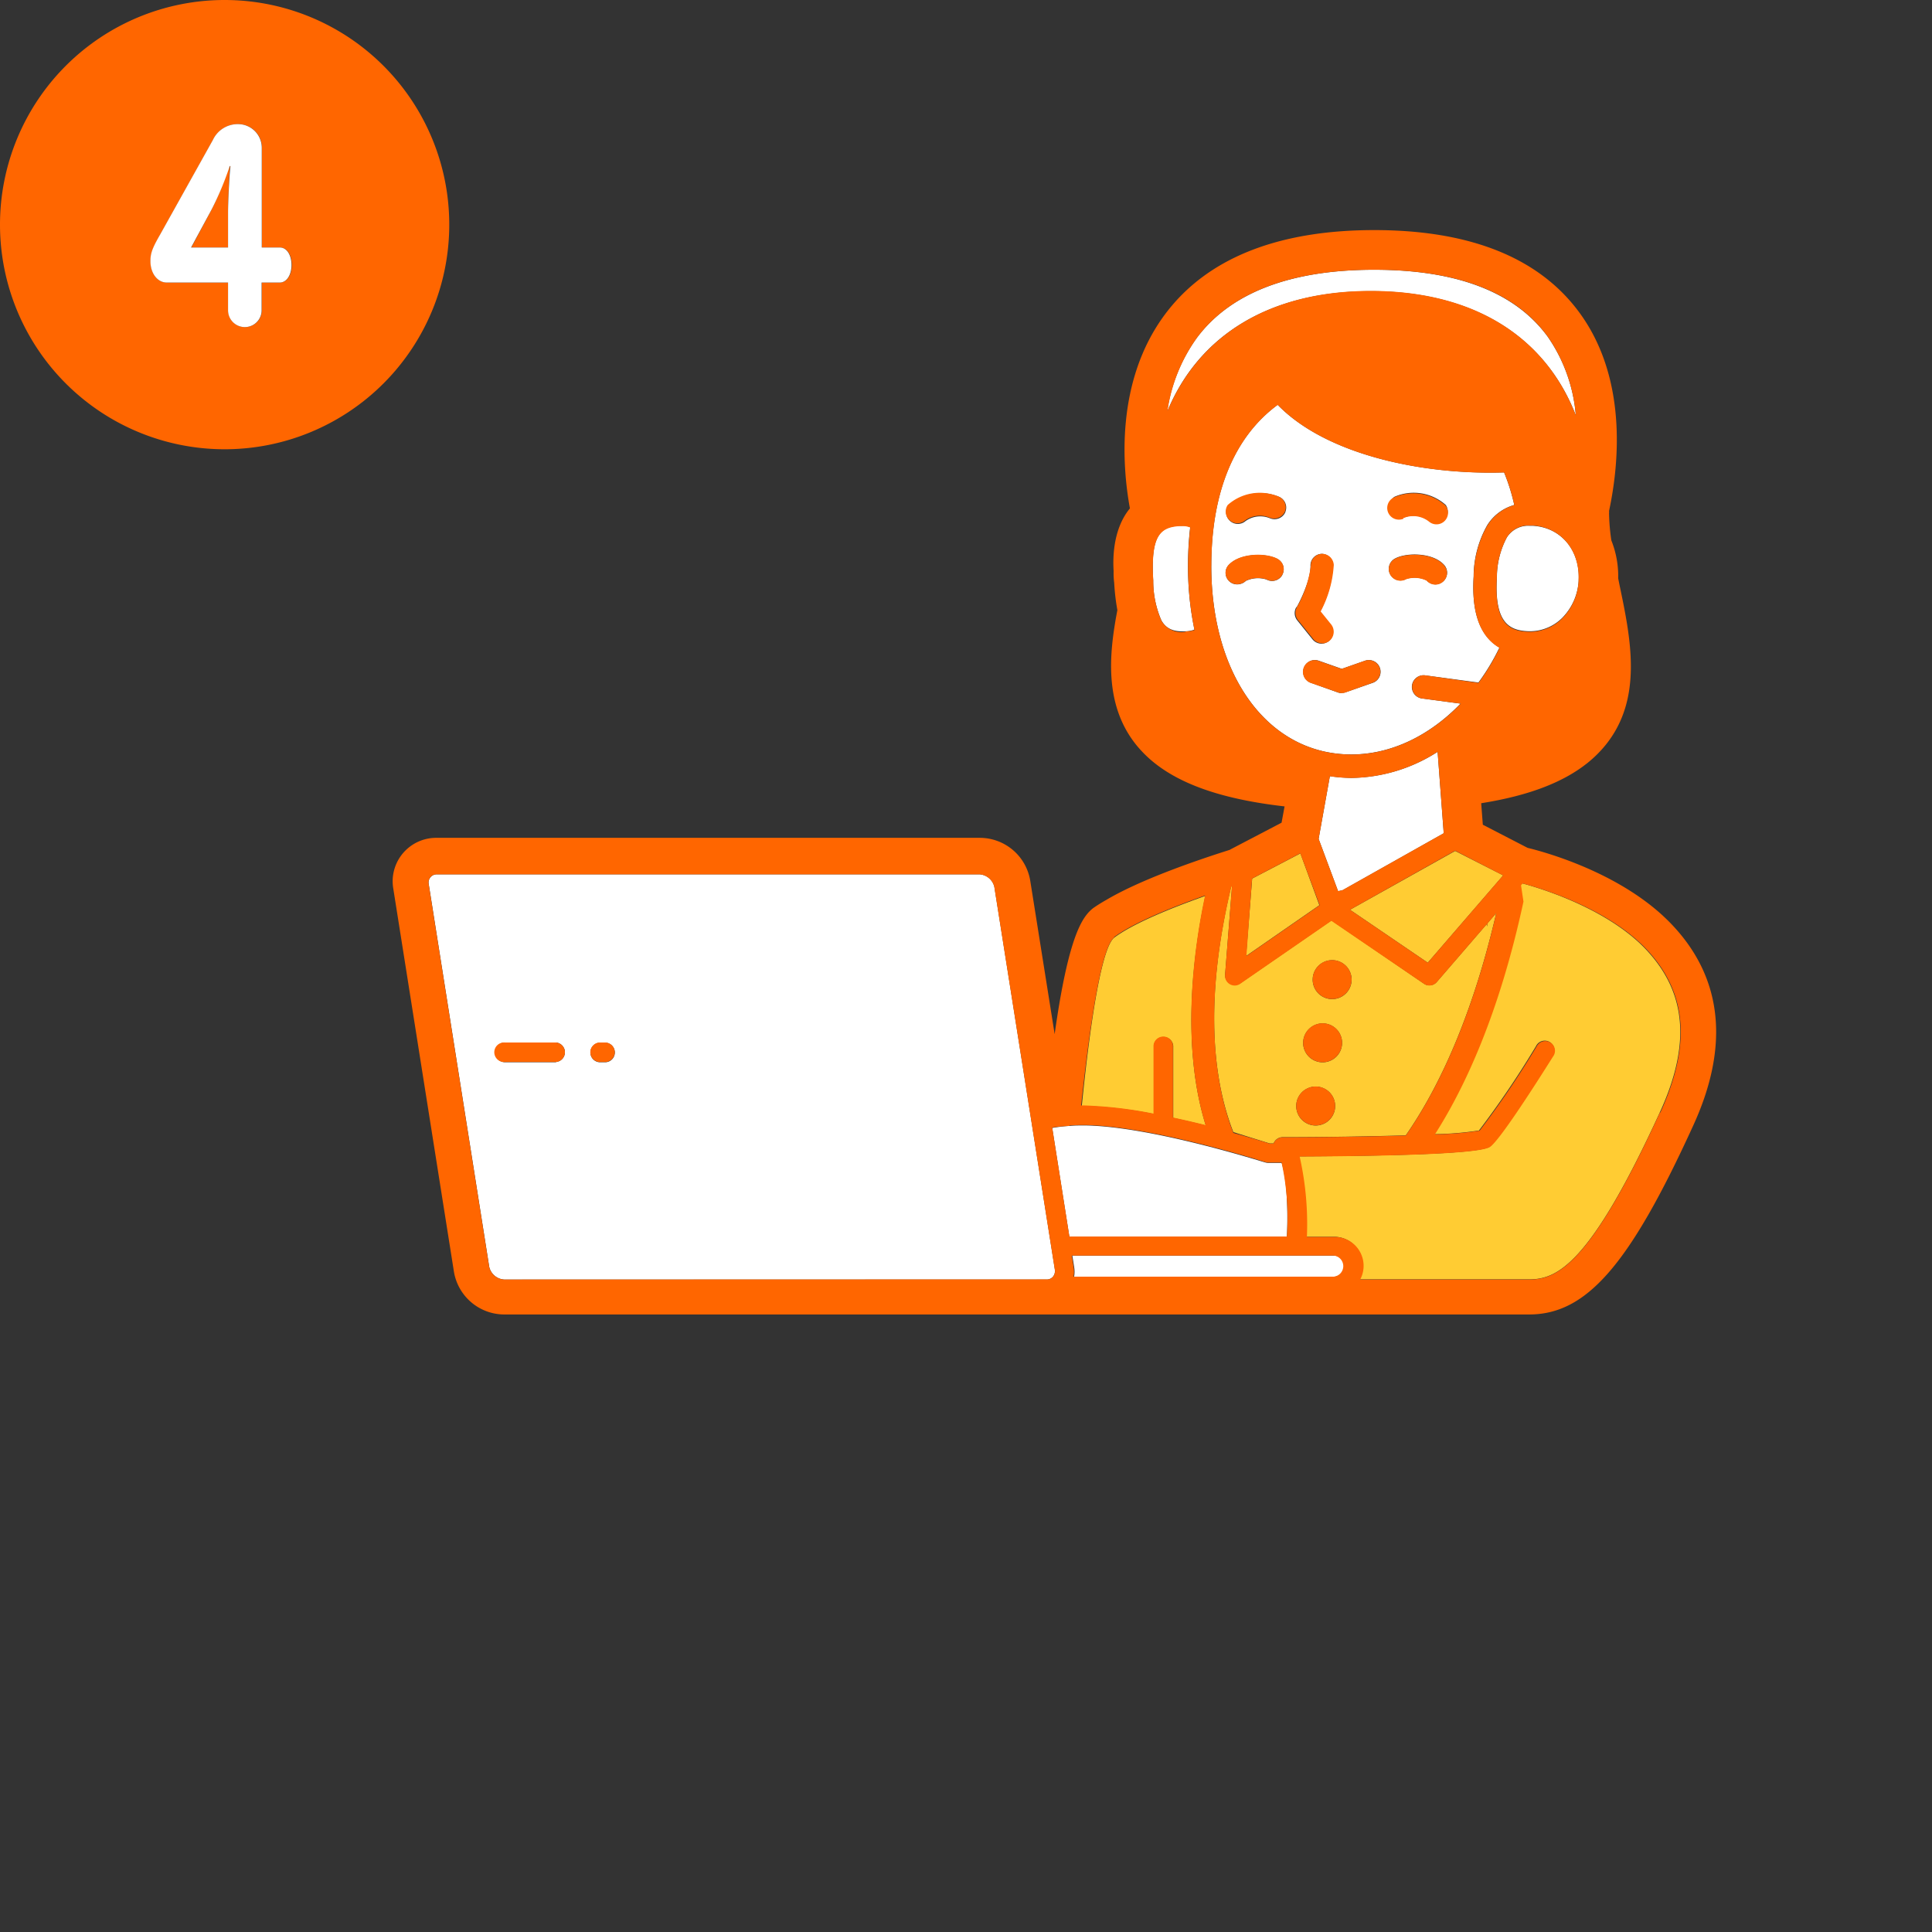 <svg xmlns="http://www.w3.org/2000/svg" viewBox="0 0 237.21 237.21"><rect x="0" y="0" width="237.21" height="237.21" fill="#333333" stroke="none"/><defs><style>.cls-1{fill:none;}.cls-2{fill:#f60;}.cls-3{fill:#fff;}.cls-4{fill:#fc3;}</style></defs><title>form04</title><g id="layer_2" data-name="layer 2"><g id="layer_1-2" data-name="layer 1"><rect class="cls-1" width="237.21" height="237.21"/><path class="cls-2" d="M26,25.69l-2.51,4.7H28V26.1c0-1.24.12-4.3.24-5.71h-.08A38.73,38.73,0,0,1,26,25.69Z"/><path class="cls-2" d="M27.58,0A27.58,27.58,0,1,0,55.16,27.58,27.58,27.58,0,0,0,27.58,0Zm6.79,34.69H32.14V38.1a2.06,2.06,0,1,1-4.12,0h0V34.69H20.49c-1.15,0-2-1.12-2-2.62,0-.91.21-1.5,1.17-3.24l6.5-11.65a3.36,3.36,0,0,1,2.94-1.94A2.92,2.92,0,0,1,32.16,18V30.39h2.23c.83,0,1.44.92,1.44,2.15S35.2,34.69,34.37,34.69Z"/><path class="cls-3" d="M34.37,30.39H32.14V18.18a2.91,2.91,0,0,0-2.88-2.94h-.18a3.36,3.36,0,0,0-2.94,1.94l-6.5,11.65c-1,1.74-1.17,2.33-1.17,3.24,0,1.5.87,2.62,2,2.62H28V38.1a2.06,2.06,0,1,0,4.12,0h0V34.69h2.23c.83,0,1.44-.91,1.44-2.15S35.2,30.39,34.37,30.39ZM28,26.1v4.29H23.46L26,25.69a37.76,37.76,0,0,0,2.21-5.3h.08C28.14,21.8,28,24.86,28,26.1Z"/><path class="cls-2" d="M182.64,113.36l-.11.12.11.27Z"/><path class="cls-3" d="M193.48,51A19.74,19.74,0,0,0,190,41.3c-4-5.43-11.12-8.18-21.3-8.18s-17.56,2.79-21.71,8.3a20.35,20.35,0,0,0-3.69,9.14c3.89-9.44,12.62-14.81,25-14.81,12.58,0,21.4,5.54,25.18,15.25Z"/><path class="cls-3" d="M165.92,95.51a19.44,19.44,0,0,1-2.64-.21L161.9,103l2.39,6.42.53-.11,12.44-7-.75-10A20,20,0,0,1,165.92,95.51Z"/><path class="cls-3" d="M146.13,64.72a2.3,2.3,0,0,0-1-.17h-.35c-2.37.15-3.52,1.22-3.19,6.7a12.19,12.19,0,0,0,1,4.91c.42.73,1.09,1.46,3,1.35a3.22,3.22,0,0,0,1.06-.21,38.27,38.27,0,0,1-.79-7.84A41.71,41.71,0,0,1,146.13,64.72Z"/><path class="cls-3" d="M179.32,86.39l-4.73-.63a1.43,1.43,0,0,1,.38-2.84l6.55.88a26.77,26.77,0,0,0,2.58-4.3c-2.38-1.37-3.45-4.28-3.17-8.74a12.93,12.93,0,0,1,1.67-6.28A5.76,5.76,0,0,1,185.92,62a24.4,24.4,0,0,0-1.25-4c-9.88.32-21.79-2.11-27.8-8.3-5.34,3.93-8.15,10.74-8.15,19.76,0,13.64,7.07,23.17,17.2,23.17,5,0,9.7-2.4,13.4-6.24Zm-2.14-15a1.41,1.41,0,0,1-.94.36,1.44,1.44,0,0,1-1.08-.49,3.39,3.39,0,0,0-2.52-.17,1.43,1.43,0,0,1-1.39-2.5h0c1.43-.79,4.72-.76,6.07.78a1.43,1.43,0,0,1-.11,2l0,0ZM171.2,61a5.91,5.91,0,0,1,6.31,1,1.44,1.44,0,0,1-2,2,3.12,3.12,0,0,0-3.15-.44A1.43,1.43,0,0,1,171.2,61Zm-13.76,9.6a1.44,1.44,0,0,1-1.95.55,3.49,3.49,0,0,0-2.52.17,1.55,1.55,0,0,1-1.06.43,1.41,1.41,0,0,1-1.43-1.39,1.38,1.38,0,0,1,.33-.93c1.36-1.54,4.64-1.57,6.07-.78a1.42,1.42,0,0,1,.56,1.92Zm.38-7.73a1.45,1.45,0,0,1-1.88.77,3.12,3.12,0,0,0-3.15.44,1.44,1.44,0,0,1-2-2A5.94,5.94,0,0,1,157.05,61a1.43,1.43,0,0,1,.77,1.84Zm1.38,11.69c.48-.85,1.74-3.44,1.7-5.08A1.42,1.42,0,0,1,162.26,68h0a1.43,1.43,0,0,1,1.43,1.39,13.94,13.94,0,0,1-1.61,5.71l1.3,1.61a1.45,1.45,0,0,1-.22,2,1.48,1.48,0,0,1-.9.32,1.43,1.43,0,0,1-1.12-.54l-1.88-2.34a1.43,1.43,0,0,1-.09-1.62Zm5.52,10.54a1.32,1.32,0,0,1-.48-.09l-3.33-1.19a1.44,1.44,0,0,1,1-2.7l2.84,1,2.85-1a1.44,1.44,0,0,1,1,2.7L165.21,85a1.35,1.35,0,0,1-.49.07Z"/><path class="cls-2" d="M157.05,61a5.93,5.93,0,0,0-6.31,1,1.44,1.44,0,0,0,2,2,3.12,3.12,0,0,1,3.15-.44,1.45,1.45,0,0,0,1.88-.77A1.43,1.43,0,0,0,157.05,61Z"/><path class="cls-2" d="M172.31,63.61a3.12,3.12,0,0,1,3.15.44,1.42,1.42,0,0,0,2-2,5.91,5.91,0,0,0-6.26-1,1.43,1.43,0,1,0,1.11,2.64Z"/><path class="cls-2" d="M169.4,82a1.44,1.44,0,0,0-1.83-.87l-2.85,1-2.84-1a1.44,1.44,0,0,0-1,2.7L164.24,85a1.33,1.33,0,0,0,1,0l3.32-1.19A1.43,1.43,0,0,0,169.4,82Z"/><path class="cls-2" d="M162.33,79a1.48,1.48,0,0,0,.9-.32,1.45,1.45,0,0,0,.22-2l-1.3-1.61a13.94,13.94,0,0,0,1.61-5.71A1.44,1.44,0,0,0,162.33,68a1.42,1.42,0,0,0-1.39,1.45v0a13.59,13.59,0,0,1-1.7,5.08,1.44,1.44,0,0,0,.13,1.61l1.88,2.34a1.4,1.4,0,0,0,1.08.5Z"/><path class="cls-2" d="M156.88,68.62c-1.43-.79-4.71-.76-6.07.78a1.41,1.41,0,0,0,.17,2,1.38,1.38,0,0,0,.93.33,1.55,1.55,0,0,0,1.06-.43,3.49,3.49,0,0,1,2.52-.17,1.43,1.43,0,0,0,1.39-2.5Z"/><path class="cls-2" d="M171.25,68.62a1.43,1.43,0,0,0,1.39,2.5,3.39,3.39,0,0,1,2.52.17,1.44,1.44,0,0,0,1.08.49,1.41,1.41,0,0,0,.94-.36,1.43,1.43,0,0,0,.14-2C176,67.86,172.68,67.83,171.25,68.62Z"/><path class="cls-3" d="M188.23,64.56h-.37A3.1,3.1,0,0,0,185,66a10.49,10.49,0,0,0-1.21,4.91c-.34,5.56,1.56,6.45,3.66,6.58a5.63,5.63,0,0,0,4.38-1.65,7.07,7.07,0,0,0,2-4.61C194,67.59,191.69,64.77,188.23,64.56Z"/><path class="cls-4" d="M141.66,136.78v-8.37a1.2,1.2,0,0,1,2.39,0v8.85c1.39.3,2.73.61,4,.93-3.1-9.93-1.47-21.58-.06-28.19-4.47,1.58-8.91,3.43-11.17,5.11-1.42,1.06-2.82,8.92-4,20.69h.45A50.29,50.29,0,0,1,141.66,136.78Z"/><path class="cls-4" d="M155.89,140.39h.48a1.2,1.2,0,0,1,1.1-.77c5.17,0,10.67-.09,15.13-.22,4.06-5.83,8.18-14.65,11.11-27.3l-1.08,1.26v.39l-.11-.27-6.12,7.09a1.19,1.19,0,0,1-.9.41,1.16,1.16,0,0,1-.67-.21L163.48,113l-11.2,7.73a1.2,1.2,0,0,1-1.86-1.08l.85-10.81h-.11c-3.52,14.78-2,24.39.27,30.16l4.46,1.39Zm7.67-22.5a2.39,2.39,0,1,1-2.39,2.39h0A2.39,2.39,0,0,1,163.56,117.89Zm-1.2,7.76a2.39,2.39,0,1,1-2.36,2.42V128A2.4,2.4,0,0,1,162.36,125.65Zm-.82,7.76a2.39,2.39,0,1,1-2.39,2.39h0A2.39,2.39,0,0,1,161.54,133.41Z"/><path class="cls-3" d="M157.36,142.78h-1.65a1.15,1.15,0,0,1-.37-.06c-.14,0-13.83-4.42-22.15-4.54-.55,0-1.19,0-1.88.06a18.86,18.86,0,0,0-2.12.25l2.11,13.38H158c.16-3.25,0-7.12-.64-9.09Z"/><path class="cls-4" d="M186.87,108.45l-.2.23.3,2c-3,13.83-7.24,22.89-10.87,28.57a38.84,38.84,0,0,0,5.49-.45,113.11,113.11,0,0,0,7-10.35,1.19,1.19,0,1,1,2.12,1.08.76.76,0,0,1-.12.19c-1.9,3-6.44,10.15-7.71,11.07-1,.72-8.84,1.12-23.39,1.19a37.67,37.67,0,0,1,.89,9.87h3.38a3.55,3.55,0,0,1,3.16,5.23H187.7c3.39,0,7.43-1.59,16.1-20.52,3.82-8.34,3.28-14.7-1.72-20-4.73-5-12.85-7.48-15.21-8.11Z"/><circle class="cls-2" cx="163.56" cy="120.27" r="2.39"/><path class="cls-2" d="M162.36,130.42A2.39,2.39,0,1,0,160,128a2.39,2.39,0,0,0,2.36,2.42Z"/><path class="cls-2" d="M161.54,138.18a2.39,2.39,0,1,0-2.39-2.39h0A2.39,2.39,0,0,0,161.54,138.18Z"/><path class="cls-4" d="M159.66,104.78l-5.92,3.09-.75,9.51,9-6.24Z"/><path class="cls-4" d="M165.75,111.7l9.55,6.5,9.26-10.72-5.9-3Z"/><path class="cls-3" d="M163.81,154.16H131.66l.22,1.38a3.51,3.51,0,0,1,0,1.21h32a1.3,1.3,0,0,0,0-2.59Z"/><path class="cls-3" d="M120.27,107.35H53.64a1,1,0,0,0-1,1.19l7.43,47a2,2,0,0,0,1.82,1.56h66.63a1,1,0,0,0,1-1,1.49,1.49,0,0,0,0-.21l-7.43-47A2,2,0,0,0,120.27,107.35Zm-52,23.07H62A1.21,1.21,0,1,1,62,128h6.27a1.2,1.2,0,0,1,0,2.39Zm6.13,0h-.82a1.2,1.2,0,0,1,0-2.39h.82a1.2,1.2,0,0,1,0,2.39Z"/><path class="cls-2" d="M68.26,128H62a1.2,1.2,0,0,0-.22,2.39.81.81,0,0,0,.22,0h6.27a1.2,1.2,0,0,0,0-2.39Z"/><path class="cls-2" d="M74.39,128h-.82a1.2,1.2,0,0,0,0,2.39h.82a1.2,1.2,0,0,0,0-2.39Z"/><path class="cls-2" d="M205.33,113.58c-.4-.43-.82-.83-1.25-1.23-5.92-5.39-14.33-7.72-16.52-8.25l-5.5-2.84-.2-2.64c5.8-.92,10.11-2.56,13.12-5a14.72,14.72,0,0,0,2.13-2.12c4.66-5.73,3.1-13.14,1.73-19.69l-.16-.8a11.81,11.81,0,0,0-.84-4.66,24.94,24.94,0,0,1-.28-3.34,1.31,1.31,0,0,0,0-.28c1-4.67,2.59-15.79-3.59-24.28-4.92-6.77-13.41-10.2-25.24-10.2s-20.5,3.45-25.62,10.25c-6.2,8.24-5.31,18.82-4.38,23.92-2.18,2.65-2.08,6.39-2,7.71a9.12,9.12,0,0,0,.07,1.43,27.07,27.07,0,0,0,.39,3.35c-.11.59-.22,1.17-.31,1.75-.72,4.49-1.07,10.24,2.66,14.84a15,15,0,0,0,1.56,1.63c3.48,3.11,8.92,5,16.62,5.88l-.37,2-6.16,3.22a1.18,1.18,0,0,0-.19.11c-4.77,1.51-11.17,3.78-15.17,6.15-.55.31-1.08.64-1.6,1a4.58,4.58,0,0,0-.74.72c-1,1.22-2.5,4.07-4,14.76l-3-18.85a6.28,6.28,0,0,0-6.15-5.25H53.64a5.34,5.34,0,0,0-5.43,5.25,5.55,5.55,0,0,0,.08,1l7.44,47a6.28,6.28,0,0,0,6.15,5.27H187.75c7,0,12.29-6,20.09-23.08,4.53-9.8,3.69-18.16-2.51-24.73Zm-20.78-6.1L175.3,118.2l-9.55-6.5,12.91-7.25Zm-19.73,1.82-.53.11L161.9,103l1.38-7.69a19.44,19.44,0,0,0,2.64.21,20,20,0,0,0,10.59-3.22l.75,10Zm29-38a7.07,7.07,0,0,1-2,4.61,5.63,5.63,0,0,1-4.38,1.65c-2.1-.13-4-1-3.66-6.58A10.51,10.51,0,0,1,185,66a3.1,3.1,0,0,1,2.86-1.48h.37c3.46.25,5.77,3.07,5.58,6.74ZM145.6,77.56a2.83,2.83,0,0,1-3-1.35,12.19,12.19,0,0,1-1-4.91c-.33-5.48.82-6.55,3.19-6.7h.35a2.3,2.3,0,0,1,1,.17,41.89,41.89,0,0,0-.27,4.75,38.27,38.27,0,0,0,.79,7.84,3.56,3.56,0,0,1-1.07.16Zm-2.27-27A20.43,20.43,0,0,1,147,41.42c4.15-5.51,11.46-8.3,21.71-8.3s17.34,2.75,21.3,8.18a19.83,19.83,0,0,1,3.47,9.7c-3.78-9.74-12.6-15.28-25.18-15.28-12.36,0-21.09,5.4-25,14.84Zm5.4,18.91c0-9,2.81-15.83,8.15-19.76,6,6.19,17.92,8.62,27.8,8.3a24.4,24.4,0,0,1,1.25,4,5.79,5.79,0,0,0-3.32,2.52,12.93,12.93,0,0,0-1.67,6.28c-.28,4.46.79,7.37,3.17,8.74a26.77,26.77,0,0,1-2.58,4.3L175,82.92a1.43,1.43,0,1,0-.38,2.84h0l4.73.63c-3.7,3.84-8.45,6.25-13.4,6.25-10.16,0-17.23-9.53-17.23-23.17Zm5,38.4,5.92-3.1,2.38,6.37-9,6.24Zm-2.58,1h.11l-.85,10.81A1.2,1.2,0,0,0,151.5,121a1.19,1.19,0,0,0,.77-.21l11.2-7.73,11.36,7.73a1.16,1.16,0,0,0,.67.21,1.19,1.19,0,0,0,.9-.41l6.12-7.09.11-.12,1.08-1.26c-2.93,12.65-7.05,21.47-11.11,27.3-4.46.13-10,.21-15.13.22a1.2,1.2,0,0,0-1.1.77h-.48c-.55-.17-2.2-.69-4.46-1.31-2.24-5.76-3.79-15.37-.27-30.15Zm-14.36,6.19c2.26-1.68,6.7-3.53,11.17-5.11-1.41,6.61-3,18.26.06,28.19-1.26-.32-2.6-.63-4-.93v-8.85a1.2,1.2,0,0,0-2.39,0v8.37a50.91,50.91,0,0,0-8.44-1h-.45c1.26-11.73,2.64-19.56,4.06-20.62Zm-5.49,23.13c.69-.05,1.33-.06,1.88-.06,8.32.12,22,4.5,22.15,4.54a1.15,1.15,0,0,0,.37.06h1.65a31.78,31.78,0,0,1,.65,9.09H131.3l-2.11-13.38a18.77,18.77,0,0,1,2.12-.2ZM61.88,157.1a2,2,0,0,1-1.82-1.56l-7.43-47a1,1,0,0,1,1-1.19h66.63a2,2,0,0,1,1.82,1.56l7.43,47a1,1,0,0,1-.79,1.17.75.75,0,0,1-.21,0Zm101.93-.35h-32a3.51,3.51,0,0,0,0-1.21l-.22-1.38h32.15a1.3,1.3,0,0,1,0,2.59Zm40-20.17c-8.67,18.93-12.71,20.52-16.1,20.52H167a3.55,3.55,0,0,0-3.16-5.23h-3.38a37.67,37.67,0,0,0-.89-9.87c14.55-.07,22.41-.47,23.39-1.19,1.27-.92,5.81-8.05,7.71-11.07a1.19,1.19,0,0,0-1.88-1.46,1.22,1.22,0,0,0-.12.19,113.11,113.11,0,0,1-7,10.35,38.84,38.84,0,0,1-5.49.45c3.63-5.68,7.89-14.74,10.87-28.57l-.3-2,.2-.23c2.36.63,10.48,3.06,15.26,8.14,4.92,5.27,5.46,11.63,1.64,20Z"/></g></g></svg>